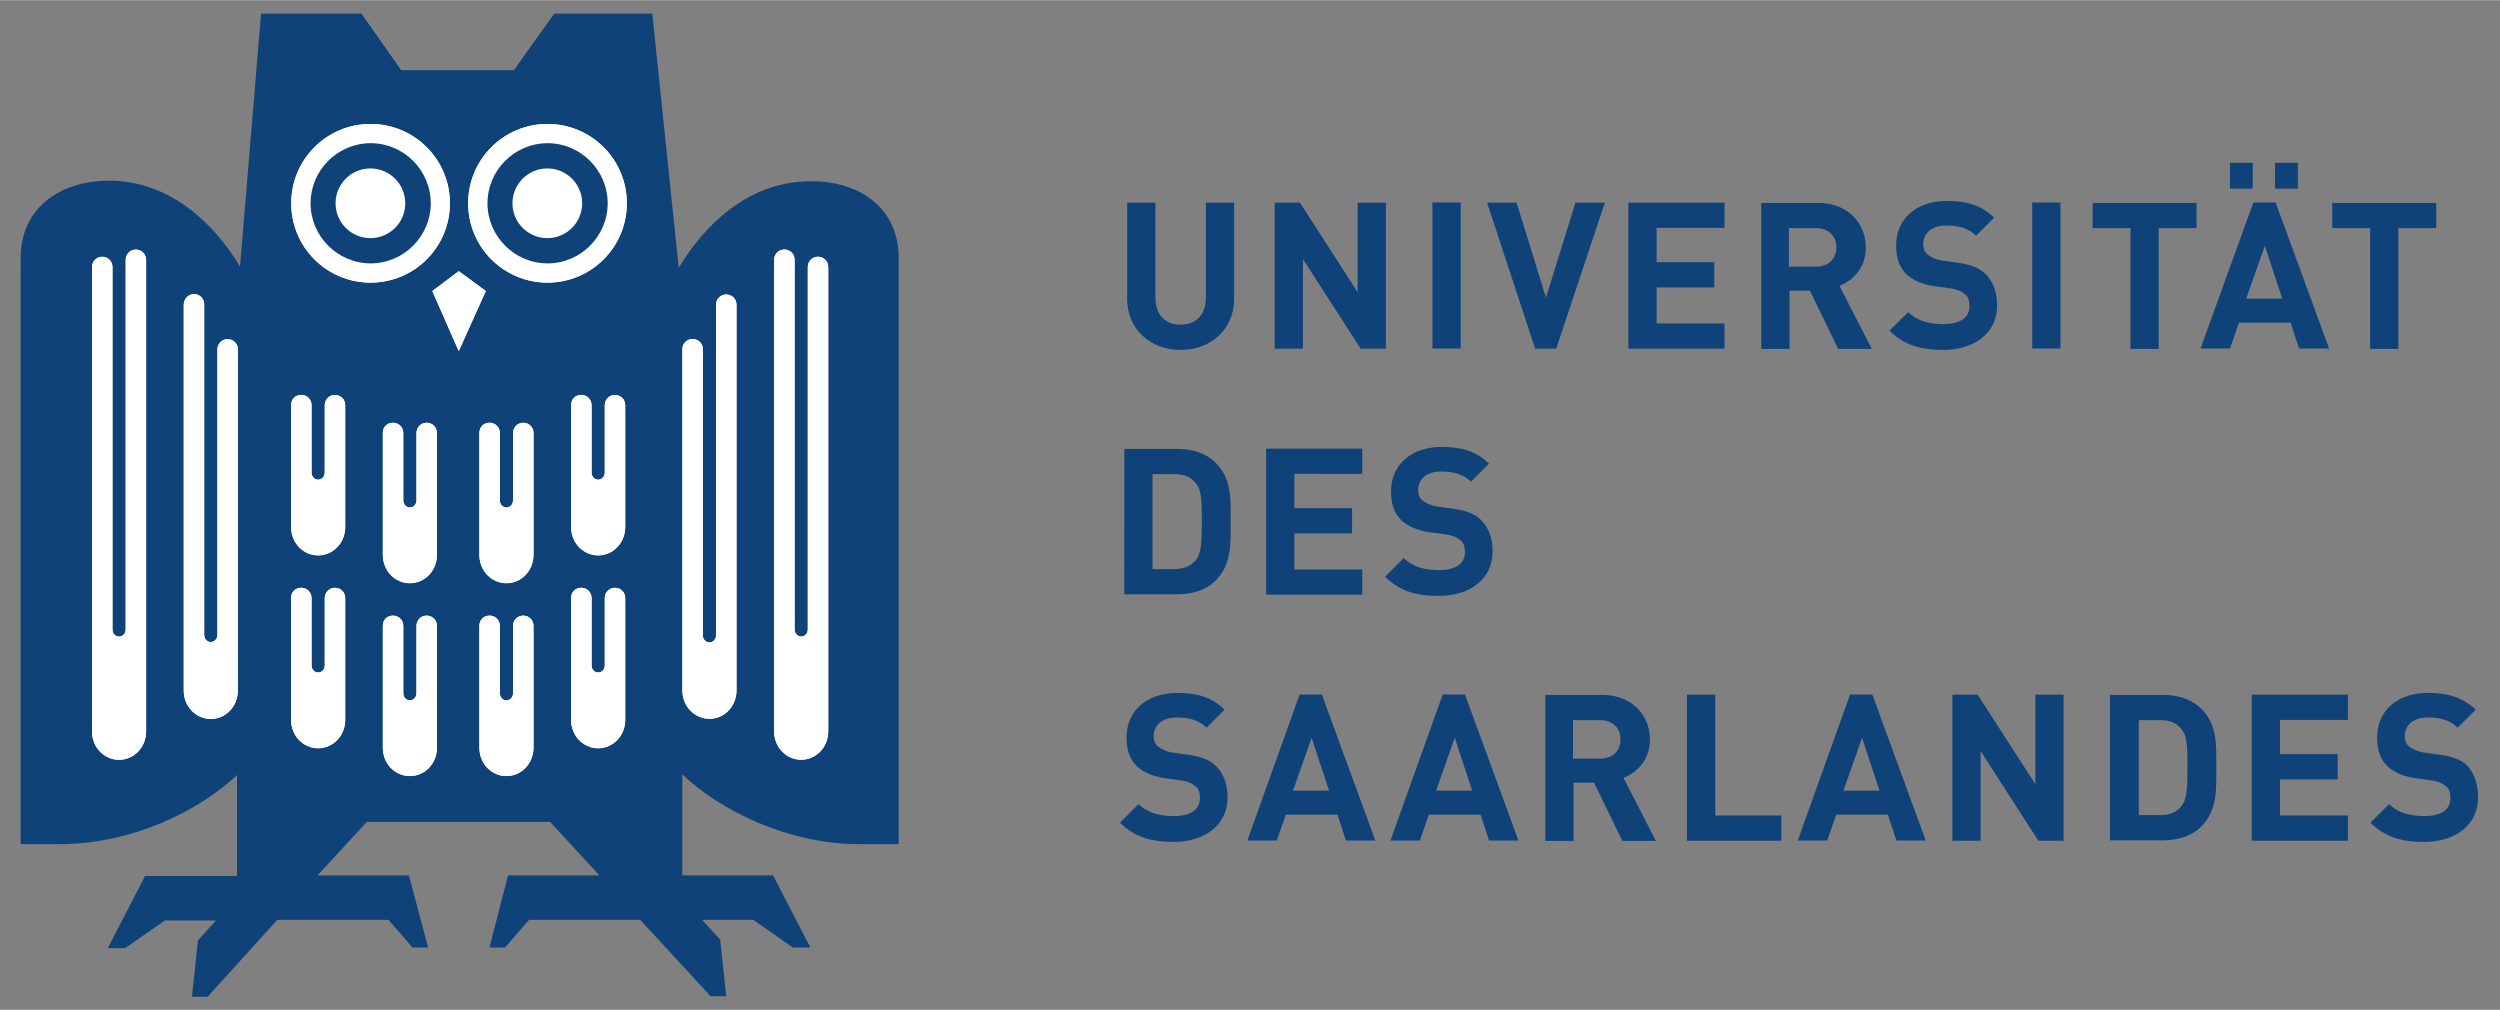 <svg id="svg2" xmlns="http://www.w3.org/2000/svg" xmlns:xlink="http://www.w3.org/1999/xlink" viewBox="0 0 520 210" width="2500" height="1010"><rect x="0" y="0" width="520" height="210" fill="#808080" stroke="none"/><style>.st0{clip-path:url(#SVGID_2_)}.st1{fill:#10427a}.st2{fill:#fff}.st3{fill:#173e7d}</style><g id="g12" transform="matrix(1.25 0 0 -1.25 0 210)"><g transform="translate(-89.637 -125.763)" id="g14"><defs><path id="SVGID_1_" d="M-74.4-52.4h744.1V472H-74.4z"/></defs><clipPath id="SVGID_2_"><use xlink:href="#SVGID_1_" overflow="visible"/></clipPath><g id="g16" class="st0"><g id="g22" transform="translate(239.177 250.929)"><path id="path24" class="st1" d="M0 0v-97.6h-6.5c-12.2 0-23.4 5.8-29.5 11.6v-16.8h15.1l6.2-12h-2.9l-6.6 4.6h-8.5l3-3.3 1-9.4h-2.6L-43-110.2h-18.5l-4-4.6h-2.6l3.1 12h15.2l-8.2 8.9h-30.5l-8.2-8.9h15.2l3.2-12h-2.6l-4 4.6h-18.5L-115-123h-2.6l1 9.4 3 3.3h-8.5l-6.6-4.6h-2.9l6.2 12h15.3v16.8c-6.1-5.8-17.3-11.5-29.5-11.5h-6.5V0c0 8.2 6.5 12.8 14.7 12.8 10.1 0 17.5-7.1 21.8-14.3l3.5 42.1h16.7s5.1-7.2 6.6-9.4H-64c1.5 2.2 6.7 9.4 6.7 9.4H-41l4.4-42.3c4.3 7.2 11.7 14.4 21.9 14.4C-6.5 12.8 0 8.2 0 0"/></g><g id="g26" transform="translate(165.974 248.67)"><path id="path28" class="st2" d="M0 0l-4.4-3.3 4.4-10 4.5 10L0 0z"/></g><g id="g30" transform="translate(193.94 259.968)"><path id="path32" class="st2" d="M0 0c0-7.3-5.9-13.2-13.2-13.2-7.3 0-13.2 5.9-13.2 13.2s5.9 13.2 13.2 13.2C-5.9 13.2 0 7.3 0 0"/></g><g id="g34" transform="translate(190.755 259.968)"><path id="path36" class="st3" d="M0 0c0-5.5-4.5-10-10-10S-20-5.5-20 0s4.5 10 10 10S0 5.5 0 0"/></g><g id="g38" transform="translate(186.511 259.968)"><path id="path40" class="st2" d="M0 0c0-3.2-2.6-5.8-5.8-5.8-3.2 0-5.8 2.6-5.8 5.8S-9 5.8-5.8 5.8C-2.6 5.8 0 3.2 0 0"/></g><g id="g42" transform="translate(164.498 259.968)"><path id="path44" class="st2" d="M0 0c0-7.3-5.9-13.2-13.2-13.2-7.3 0-13.2 5.9-13.2 13.2s5.9 13.2 13.2 13.2C-5.9 13.2 0 7.3 0 0"/></g><g id="g46" transform="translate(161.316 259.968)"><path id="path48" class="st3" d="M0 0c0-5.5-4.5-10-10-10S-20-5.5-20 0s4.5 10 10 10S0 5.5 0 0"/></g><g id="g50" transform="translate(157.074 259.968)"><path id="path52" class="st2" d="M0 0c0-3.2-2.6-5.8-5.8-5.8-3.2 0-5.8 2.6-5.8 5.8S-9 5.8-5.8 5.8C-2.6 5.8 0 3.2 0 0"/></g><g id="g54" transform="translate(147.076 194.287)"><path id="path56" class="st2" d="M0 0c0 1-.8 1.7-1.7 1.7-1 0-1.7-.8-1.7-1.7v-11.2c0-.7-.5-1.2-1.1-1.2-.6 0-1.1.5-1.1 1.2V0c0 1-.8 1.7-1.7 1.7C-8.3 1.7-9 1-9 0v-20.3c0-2.6 2-4.7 4.5-4.7S0-22.9 0-20.3V0z"/></g><g id="g58" transform="translate(162.341 189.656)"><path id="path60" class="st2" d="M0 0c0 1-.8 1.7-1.7 1.7-1 0-1.7-.8-1.7-1.7v-11.2c0-.7-.5-1.2-1.1-1.2-.6 0-1.1.5-1.1 1.2V0c0 1-.8 1.7-1.7 1.7C-8.3 1.7-9 1-9 0v-20.3c0-2.6 2-4.7 4.5-4.7S0-22.9 0-20.3V0z"/></g><g id="g62" transform="translate(178.408 189.656)"><path id="path64" class="st2" d="M0 0c0 1-.8 1.7-1.7 1.7-1 0-1.7-.8-1.7-1.7v-11.2c0-.7-.5-1.2-1.1-1.2-.6 0-1.1.5-1.1 1.2V0c0 1-.8 1.7-1.7 1.7C-8.3 1.7-9 1-9 0v-20.3c0-2.6 2-4.7 4.5-4.7S0-22.9 0-20.3V0z"/></g><g id="g66" transform="translate(193.671 194.287)"><path id="path68" class="st2" d="M0 0c0 1-.8 1.7-1.7 1.7-1 0-1.7-.8-1.7-1.7v-11.2c0-.7-.5-1.2-1.1-1.2-.6 0-1.1.5-1.1 1.2V0c0 1-.8 1.7-1.7 1.7C-8.3 1.7-9 1-9 0v-20.3c0-2.6 2-4.7 4.5-4.7S0-22.9 0-20.3V0z"/></g><g id="g70" transform="translate(147.076 226.38)"><path id="path72" class="st2" d="M0 0c0 1-.8 1.7-1.7 1.7-1 0-1.7-.8-1.7-1.7v-11.2c0-.7-.5-1.2-1.1-1.2-.6 0-1.1.5-1.1 1.2V0c0 1-.8 1.7-1.7 1.7C-8.3 1.7-9 1-9 0v-20.3c0-2.6 2-4.7 4.5-4.7S0-22.9 0-20.3V0z"/></g><g id="g74" transform="translate(162.341 221.749)"><path id="path76" class="st2" d="M0 0c0 1-.8 1.7-1.7 1.7-1 0-1.7-.8-1.7-1.7v-11.2c0-.7-.5-1.2-1.1-1.2-.6 0-1.1.5-1.1 1.2V0c0 1-.8 1.7-1.7 1.7C-8.3 1.7-9 1-9 0v-20.3c0-2.6 2-4.7 4.5-4.7S0-22.9 0-20.3V0z"/></g><g id="g78" transform="translate(178.408 221.749)"><path id="path80" class="st2" d="M0 0c0 1-.8 1.7-1.7 1.7-1 0-1.7-.8-1.7-1.7v-11.2c0-.7-.5-1.2-1.1-1.2-.6 0-1.1.5-1.1 1.2V0c0 1-.8 1.7-1.7 1.7C-8.3 1.7-9 1-9 0v-20.3c0-2.6 2-4.7 4.5-4.7S0-22.9 0-20.3V0z"/></g><g id="g82" transform="translate(193.671 226.38)"><path id="path84" class="st2" d="M0 0c0 1-.8 1.7-1.7 1.7-1 0-1.7-.8-1.7-1.7v-11.2c0-.7-.5-1.2-1.1-1.2-.6 0-1.1.5-1.1 1.2V0c0 1-.8 1.7-1.7 1.7C-8.3 1.7-9 1-9 0v-20.3c0-2.6 2-4.7 4.5-4.7S0-22.9 0-20.3V0z"/></g><g id="g86" transform="translate(120.212 178.863)"><path id="path88" class="st2" d="M0 0c0-2.6 2-4.7 4.5-4.7S9-2.6 9 0v56.8c0 1-.8 1.7-1.7 1.7-1 0-1.7-.8-1.7-1.7V9.3c0-.7-.5-1.2-1.1-1.2-.6 0-1.1.5-1.1 1.2v55c0 1-.8 1.7-1.7 1.7S0 65.2 0 64.2V0z"/></g><g id="g90" transform="translate(104.949 172.066)"><path id="path92" class="st2" d="M0 0c0-2.6 2-4.7 4.5-4.7S9-2.6 9 0v78.5c0 1-.8 1.7-1.7 1.7-1 0-1.7-.8-1.7-1.7V17c0-.7-.5-1.2-1.1-1.2-.6 0-1.1.5-1.1 1.2v60.3c0 1-.8 1.7-1.7 1.7-1 0-1.7-.8-1.7-1.7V0z"/></g><g id="g94" transform="translate(212.187 243.089)"><path id="path96" class="st2" d="M0 0c0 1-.8 1.7-1.7 1.7-1 0-1.7-.8-1.7-1.7v-55c0-.7-.5-1.2-1.1-1.2-.6 0-1.1.5-1.1 1.2v47.6c0 1-.8 1.7-1.7 1.7-1 0-1.7-.8-1.7-1.7v-56.8c0-2.6 2-4.7 4.5-4.7S0-66.8 0-64.2V0z"/></g><g id="g98" transform="translate(227.454 249.374)"><path id="path100" class="st2" d="M0 0c0 1-.8 1.7-1.7 1.7-1 0-1.7-.8-1.7-1.7v-60.3c0-.7-.5-1.2-1.1-1.2-.6 0-1.1.5-1.1 1.2V1.2c0 1-.8 1.7-1.7 1.7-1 0-1.7-.8-1.7-1.7v-78.5c0-2.6 2-4.7 4.5-4.7S0-79.9 0-77.3V0z"/></g><g id="g102" transform="translate(165.974 248.67)"><path id="path104" class="st2" d="M0 0l-4.4-3.3 4.4-10 4.5 10L0 0z"/></g><g id="g106" transform="translate(193.94 259.968)"><path id="path108" class="st2" d="M0 0c0-7.3-5.9-13.2-13.2-13.2-7.3 0-13.2 5.9-13.2 13.2s5.9 13.2 13.2 13.2C-5.9 13.2 0 7.3 0 0"/></g><g id="g110" transform="translate(190.755 259.968)"><path id="path112" class="st1" d="M0 0c0-5.5-4.5-10-10-10S-20-5.5-20 0s4.5 10 10 10S0 5.5 0 0"/></g><g id="g114" transform="translate(186.511 259.968)"><path id="path116" class="st2" d="M0 0c0-3.2-2.6-5.8-5.8-5.8-3.2 0-5.8 2.6-5.8 5.8S-9 5.8-5.8 5.8C-2.6 5.8 0 3.2 0 0"/></g><g id="g118" transform="translate(164.498 259.968)"><path id="path120" class="st2" d="M0 0c0-7.3-5.9-13.2-13.2-13.2-7.3 0-13.2 5.9-13.2 13.2s5.9 13.2 13.2 13.2C-5.9 13.2 0 7.3 0 0"/></g><g id="g122" transform="translate(161.316 259.968)"><path id="path124" class="st1" d="M0 0c0-5.5-4.5-10-10-10S-20-5.5-20 0s4.5 10 10 10S0 5.5 0 0"/></g><g id="g126" transform="translate(157.074 259.968)"><path id="path128" class="st2" d="M0 0c0-3.2-2.6-5.8-5.8-5.8-3.2 0-5.8 2.6-5.8 5.8S-9 5.8-5.8 5.8C-2.6 5.8 0 3.2 0 0"/></g><g id="g130" transform="translate(147.076 194.287)"><path id="path132" class="st2" d="M0 0c0 1-.8 1.7-1.7 1.7-1 0-1.7-.8-1.7-1.7v-11.2c0-.7-.5-1.2-1.1-1.2-.6 0-1.1.5-1.1 1.2V0c0 1-.8 1.7-1.7 1.7C-8.3 1.7-9 1-9 0v-20.3c0-2.6 2-4.7 4.5-4.7S0-22.9 0-20.3V0z"/></g><g id="g134" transform="translate(162.341 189.656)"><path id="path136" class="st2" d="M0 0c0 1-.8 1.7-1.7 1.7-1 0-1.7-.8-1.7-1.7v-11.2c0-.7-.5-1.2-1.1-1.2-.6 0-1.1.5-1.1 1.2V0c0 1-.8 1.7-1.7 1.7C-8.3 1.7-9 1-9 0v-20.3c0-2.6 2-4.7 4.5-4.7S0-22.9 0-20.3V0z"/></g><g id="g138" transform="translate(178.408 189.656)"><path id="path140" class="st2" d="M0 0c0 1-.8 1.7-1.7 1.7-1 0-1.7-.8-1.7-1.7v-11.2c0-.7-.5-1.2-1.1-1.2-.6 0-1.1.5-1.1 1.2V0c0 1-.8 1.7-1.7 1.7C-8.3 1.7-9 1-9 0v-20.3c0-2.6 2-4.7 4.5-4.7S0-22.9 0-20.3V0z"/></g><g id="g142" transform="translate(193.671 194.287)"><path id="path144" class="st2" d="M0 0c0 1-.8 1.7-1.7 1.7-1 0-1.7-.8-1.7-1.7v-11.2c0-.7-.5-1.2-1.1-1.2-.6 0-1.1.5-1.1 1.2V0c0 1-.8 1.7-1.7 1.7C-8.3 1.7-9 1-9 0v-20.3c0-2.6 2-4.7 4.5-4.7S0-22.9 0-20.3V0z"/></g><g id="g146" transform="translate(147.076 226.38)"><path id="path148" class="st2" d="M0 0c0 1-.8 1.7-1.7 1.7-1 0-1.7-.8-1.7-1.7v-11.2c0-.7-.5-1.2-1.1-1.2-.6 0-1.1.5-1.1 1.2V0c0 1-.8 1.7-1.7 1.7C-8.3 1.7-9 1-9 0v-20.3c0-2.6 2-4.7 4.5-4.7S0-22.9 0-20.3V0z"/></g><g id="g150" transform="translate(162.341 221.749)"><path id="path152" class="st2" d="M0 0c0 1-.8 1.7-1.7 1.7-1 0-1.7-.8-1.7-1.7v-11.2c0-.7-.5-1.2-1.1-1.2-.6 0-1.1.5-1.1 1.2V0c0 1-.8 1.7-1.7 1.7C-8.3 1.7-9 1-9 0v-20.3c0-2.6 2-4.7 4.5-4.7S0-22.9 0-20.3V0z"/></g><g id="g154" transform="translate(178.408 221.749)"><path id="path156" class="st2" d="M0 0c0 1-.8 1.7-1.7 1.7-1 0-1.7-.8-1.7-1.7v-11.2c0-.7-.5-1.2-1.1-1.2-.6 0-1.1.5-1.1 1.2V0c0 1-.8 1.7-1.7 1.7C-8.3 1.7-9 1-9 0v-20.3c0-2.6 2-4.7 4.5-4.7S0-22.9 0-20.3V0z"/></g><g id="g158" transform="translate(193.671 226.38)"><path id="path160" class="st2" d="M0 0c0 1-.8 1.7-1.7 1.7-1 0-1.7-.8-1.7-1.7v-11.2c0-.7-.5-1.2-1.1-1.2-.6 0-1.1.5-1.1 1.2V0c0 1-.8 1.7-1.7 1.7C-8.3 1.7-9 1-9 0v-20.3c0-2.6 2-4.7 4.5-4.7S0-22.9 0-20.3V0z"/></g><g id="g162" transform="translate(120.212 178.863)"><path id="path164" class="st2" d="M0 0c0-2.6 2-4.7 4.5-4.7S9-2.6 9 0v56.8c0 1-.8 1.7-1.7 1.7-1 0-1.7-.8-1.7-1.7V9.3c0-.7-.5-1.2-1.1-1.2-.6 0-1.1.5-1.1 1.2v55c0 1-.8 1.7-1.7 1.7S0 65.2 0 64.2V0z"/></g><g id="g166" transform="translate(104.949 172.066)"><path id="path168" class="st2" d="M0 0c0-2.6 2-4.7 4.5-4.7S9-2.6 9 0v78.5c0 1-.8 1.7-1.7 1.7-1 0-1.7-.8-1.7-1.7V17c0-.7-.5-1.2-1.1-1.2-.6 0-1.1.5-1.1 1.2v60.3c0 1-.8 1.7-1.7 1.7-1 0-1.7-.8-1.7-1.7V0z"/></g><g id="g170" transform="translate(212.187 243.089)"><path id="path172" class="st2" d="M0 0c0 1-.8 1.7-1.7 1.7-1 0-1.7-.8-1.7-1.7v-55c0-.7-.5-1.2-1.1-1.2-.6 0-1.1.5-1.1 1.2v47.6c0 1-.8 1.7-1.7 1.7-1 0-1.7-.8-1.7-1.7v-56.8c0-2.6 2-4.7 4.5-4.7S0-66.8 0-64.2V0z"/></g><g id="g174" transform="translate(227.454 249.374)"><path id="path176" class="st2" d="M0 0c0 1-.8 1.7-1.7 1.7-1 0-1.7-.8-1.7-1.7v-60.3c0-.7-.5-1.2-1.1-1.2-.6 0-1.1.5-1.1 1.2V1.2c0 1-.8 1.7-1.7 1.7-1 0-1.7-.8-1.7-1.7v-78.5c0-2.6 2-4.7 4.5-4.7S0-79.9 0-77.3V0z"/></g><g id="g178" transform="translate(286.097 235.567)"><path id="path180" class="st1" d="M0 0c-5 0-8.9 3.4-8.9 8.5v16h4.7V8.7c0-2.8 1.6-4.5 4.2-4.5s4.2 1.7 4.2 4.5v15.8h4.7v-16C8.9 3.4 5 0 0 0"/></g><g id="g182" transform="translate(316.048 235.773)"><path id="path184" class="st1" d="M0 0l-9.6 14.9V0h-4.7v24.3h4.2L-.5 9.4v14.9h4.7V0H0z"/></g><path id="path186" class="st1" d="M328 260.1h4.7v-24.3H328v24.3z"/><g id="g188" transform="translate(348.59 235.773)"><path id="path190" class="st1" d="M0 0h-3.5l-8 24.3h4.9l4.9-15.8 4.9 15.8h4.9L0 0z"/></g><g id="g192" transform="translate(360.599 235.773)"><path id="path194" class="st1" d="M0 0v24.3h16v-4.2H4.7v-5.7h9.6v-4.2H4.7v-6H16V0H0z"/></g><g id="g196" transform="translate(391.812 255.83)"><path id="path198" class="st1" d="M0 0h-4.5v-6.4H0c2.1 0 3.4 1.3 3.4 3.2C3.4-1.3 2.1 0 0 0m3.7-20.1L-1-10.4h-3.4v-9.7h-4.7V4.2H.4c4.9 0 7.9-3.4 7.9-7.4 0-3.4-2.1-5.5-4.4-6.4l5.4-10.5H3.7z"/></g><g id="g200" transform="translate(412.958 235.567)"><path id="path202" class="st1" d="M0 0c-3.7 0-6.5.8-8.9 3.2l3.1 3.1c1.5-1.5 3.6-2 5.9-2 2.8 0 4.3 1.1 4.3 3 0 .9-.2 1.6-.8 2-.5.4-1 .7-2.1.9l-2.9.4c-2.1.3-3.6 1-4.7 2-1.2 1.2-1.7 2.7-1.7 4.8 0 4.3 3.2 7.4 8.5 7.4 3.3 0 5.8-.8 7.8-2.8l-3-3c-1.5 1.5-3.4 1.7-5 1.7-2.5 0-3.8-1.4-3.8-3.1 0-.6.2-1.3.7-1.7.5-.4 1.3-.8 2.2-1l2.9-.4c2.2-.3 3.6-.9 4.6-1.9C8.4 11.3 9 9.5 9 7.4 9 2.7 5.1 0 0 0"/></g><path id="path204" class="st1" d="M427.8 260.1h4.7v-24.3h-4.7v24.3z"/><g id="g206" transform="translate(448.847 255.83)"><path id="path208" class="st1" d="M0 0v-20.1h-4.7V0H-11v4.2H6.3V0H0z"/></g><path id="path210" class="st1" d="M468.2 266.7h3.8v-4.3h-3.8v4.3zm-1.7-13.8l-3.1-8.8h6l-2.9 8.8zm-5.8 13.8h3.8v-4.3h-3.8v4.3zm11.5-30.9l-1.4 4.3h-8.6l-1.5-4.3h-4.9l8.8 24.3h3.7l8.9-24.3h-5z"/><g id="g212" transform="translate(488.724 255.83)"><path id="path214" class="st1" d="M0 0v-20.1h-4.7V0H-11v4.2H6.3V0H0z"/></g><g id="g216" transform="translate(288.622 213.395)"><path id="path218" class="st1" d="M0 0c-.8 1-1.9 1.5-3.6 1.5h-3.6v-15.8h3.6c1.6 0 2.7.5 3.6 1.5.9 1.1 1 2.8 1 6.5S.9-1.1 0 0m3.3-16.2c-1.6-1.6-3.9-2.3-6.4-2.3h-8.8V5.7h8.8c2.5 0 4.8-.7 6.4-2.3C6 .7 5.8-2.7 5.8-6.3c0-3.7.2-7.2-2.5-9.9"/></g><g id="g220" transform="translate(300.321 194.838)"><path id="path222" class="st1" d="M0 0v24.3h16v-4.2H4.7v-5.7h9.6v-4.2H4.7v-6H16V0H0z"/></g><g id="g224" transform="translate(329.01 194.635)"><path id="path226" class="st1" d="M0 0c-3.7 0-6.5.8-8.9 3.2l3.1 3.1c1.5-1.5 3.6-2 5.9-2 2.8 0 4.3 1.1 4.3 3 0 .8-.2 1.6-.8 2-.5.4-1 .7-2.2.9l-2.9.4c-2.1.3-3.6 1-4.7 2-1.2 1.2-1.7 2.7-1.7 4.8 0 4.3 3.2 7.4 8.5 7.4 3.3 0 5.8-.8 7.8-2.8l-3-3c-1.5 1.5-3.4 1.7-5 1.7-2.5 0-3.8-1.4-3.8-3.1 0-.6.2-1.3.7-1.7.5-.4 1.3-.8 2.3-1l2.9-.4c2.2-.3 3.6-.9 4.6-1.9C8.4 11.3 9 9.5 9 7.4 9 2.7 5.1 0 0 0"/></g><g id="g228" transform="translate(284.901 153.701)"><path id="path230" class="st1" d="M0 0c-3.7 0-6.5.8-8.9 3.2l3.1 3.1c1.5-1.5 3.6-2 5.9-2 2.8 0 4.3 1.1 4.3 3 0 .9-.2 1.6-.8 2-.5.4-1 .7-2.1.9l-2.9.4c-2.1.3-3.6 1-4.7 2-1.2 1.2-1.7 2.7-1.7 4.8 0 4.3 3.2 7.4 8.5 7.4 3.3 0 5.8-.8 7.8-2.8l-3-3c-1.5 1.5-3.4 1.7-5 1.7-2.5 0-3.8-1.4-3.8-3.1 0-.6.2-1.3.7-1.7.5-.4 1.3-.8 2.2-1l2.9-.4c2.2-.3 3.6-.9 4.6-1.9C8.4 11.3 9 9.5 9 7.4 9 2.7 5.1 0 0 0"/></g><g id="g232" transform="translate(307.894 171.03)"><path id="path234" class="st1" d="M0 0l-3.1-8.8h6L0 0zm5.7-17.1l-1.4 4.3h-8.6l-1.5-4.3h-4.9L-2 7.2h3.7l8.9-24.3H5.7z"/></g><g id="g236" transform="translate(331.706 171.03)"><path id="path238" class="st1" d="M0 0l-3.1-8.8h6L0 0zm5.7-17.1l-1.4 4.3h-8.6l-1.5-4.3h-4.9L-2 7.2h3.7l8.9-24.3H5.7z"/></g><g id="g240" transform="translate(355.888 173.963)"><path id="path242" class="st1" d="M0 0h-4.5v-6.4H0c2.1 0 3.4 1.3 3.4 3.2S2.1 0 0 0m3.7-20.1L-1-10.4h-3.4v-9.7h-4.7V4.2H.4c4.9 0 7.9-3.4 7.9-7.4 0-3.4-2.1-5.5-4.4-6.4l5.4-10.5H3.7z"/></g><g id="g244" transform="translate(370.353 153.902)"><path id="path246" class="st1" d="M0 0v24.3h4.7V4.2h11V0H0z"/></g><g id="g248" transform="translate(399.485 171.03)"><path id="path250" class="st1" d="M0 0l-3.1-8.8h6L0 0zm5.7-17.1l-1.4 4.3h-8.6l-1.5-4.3h-4.9L-2 7.2h3.7l8.9-24.3H5.7z"/></g><g id="g252" transform="translate(428.821 153.902)"><path id="path254" class="st1" d="M0 0l-9.6 14.9V0h-4.7v24.3h4.2L-.5 9.4v14.9h4.7V0H0z"/></g><g id="g256" transform="translate(452.632 172.463)"><path id="path258" class="st1" d="M0 0c-.8 1-1.9 1.5-3.5 1.5h-3.6v-15.8h3.6c1.6 0 2.7.5 3.5 1.5.9 1.1 1 2.8 1 6.5S.9-1.1 0 0m3.3-16.2c-1.6-1.6-3.9-2.3-6.4-2.3h-8.8V5.7h8.8c2.5 0 4.8-.7 6.4-2.3C6 .7 5.8-2.7 5.8-6.3c0-3.7.2-7.2-2.5-9.9"/></g><g id="g260" transform="translate(464.333 153.902)"><path id="path262" class="st1" d="M0 0v24.3h16v-4.2H4.7v-5.7h9.6v-4.2H4.7v-6H16V0H0z"/></g><g id="g264" transform="translate(492.99 153.701)"><path id="path266" class="st1" d="M0 0c-3.7 0-6.5.8-8.9 3.2l3.1 3.1c1.5-1.5 3.6-2 5.9-2 2.8 0 4.3 1.1 4.3 3 0 .9-.2 1.6-.8 2-.5.4-1 .7-2.1.9l-2.9.4c-2.1.3-3.6 1-4.7 2-1.2 1.2-1.7 2.7-1.7 4.8 0 4.3 3.2 7.4 8.5 7.4 3.3 0 5.8-.8 7.9-2.8l-3-3c-1.5 1.5-3.4 1.7-5 1.7-2.5 0-3.8-1.4-3.8-3.1 0-.6.2-1.3.7-1.7.5-.4 1.3-.8 2.3-1l2.9-.4c2.2-.3 3.6-.9 4.6-1.9C8.4 11.3 9 9.5 9 7.4 9 2.7 5.1 0 0 0"/></g></g></g></g></svg>
